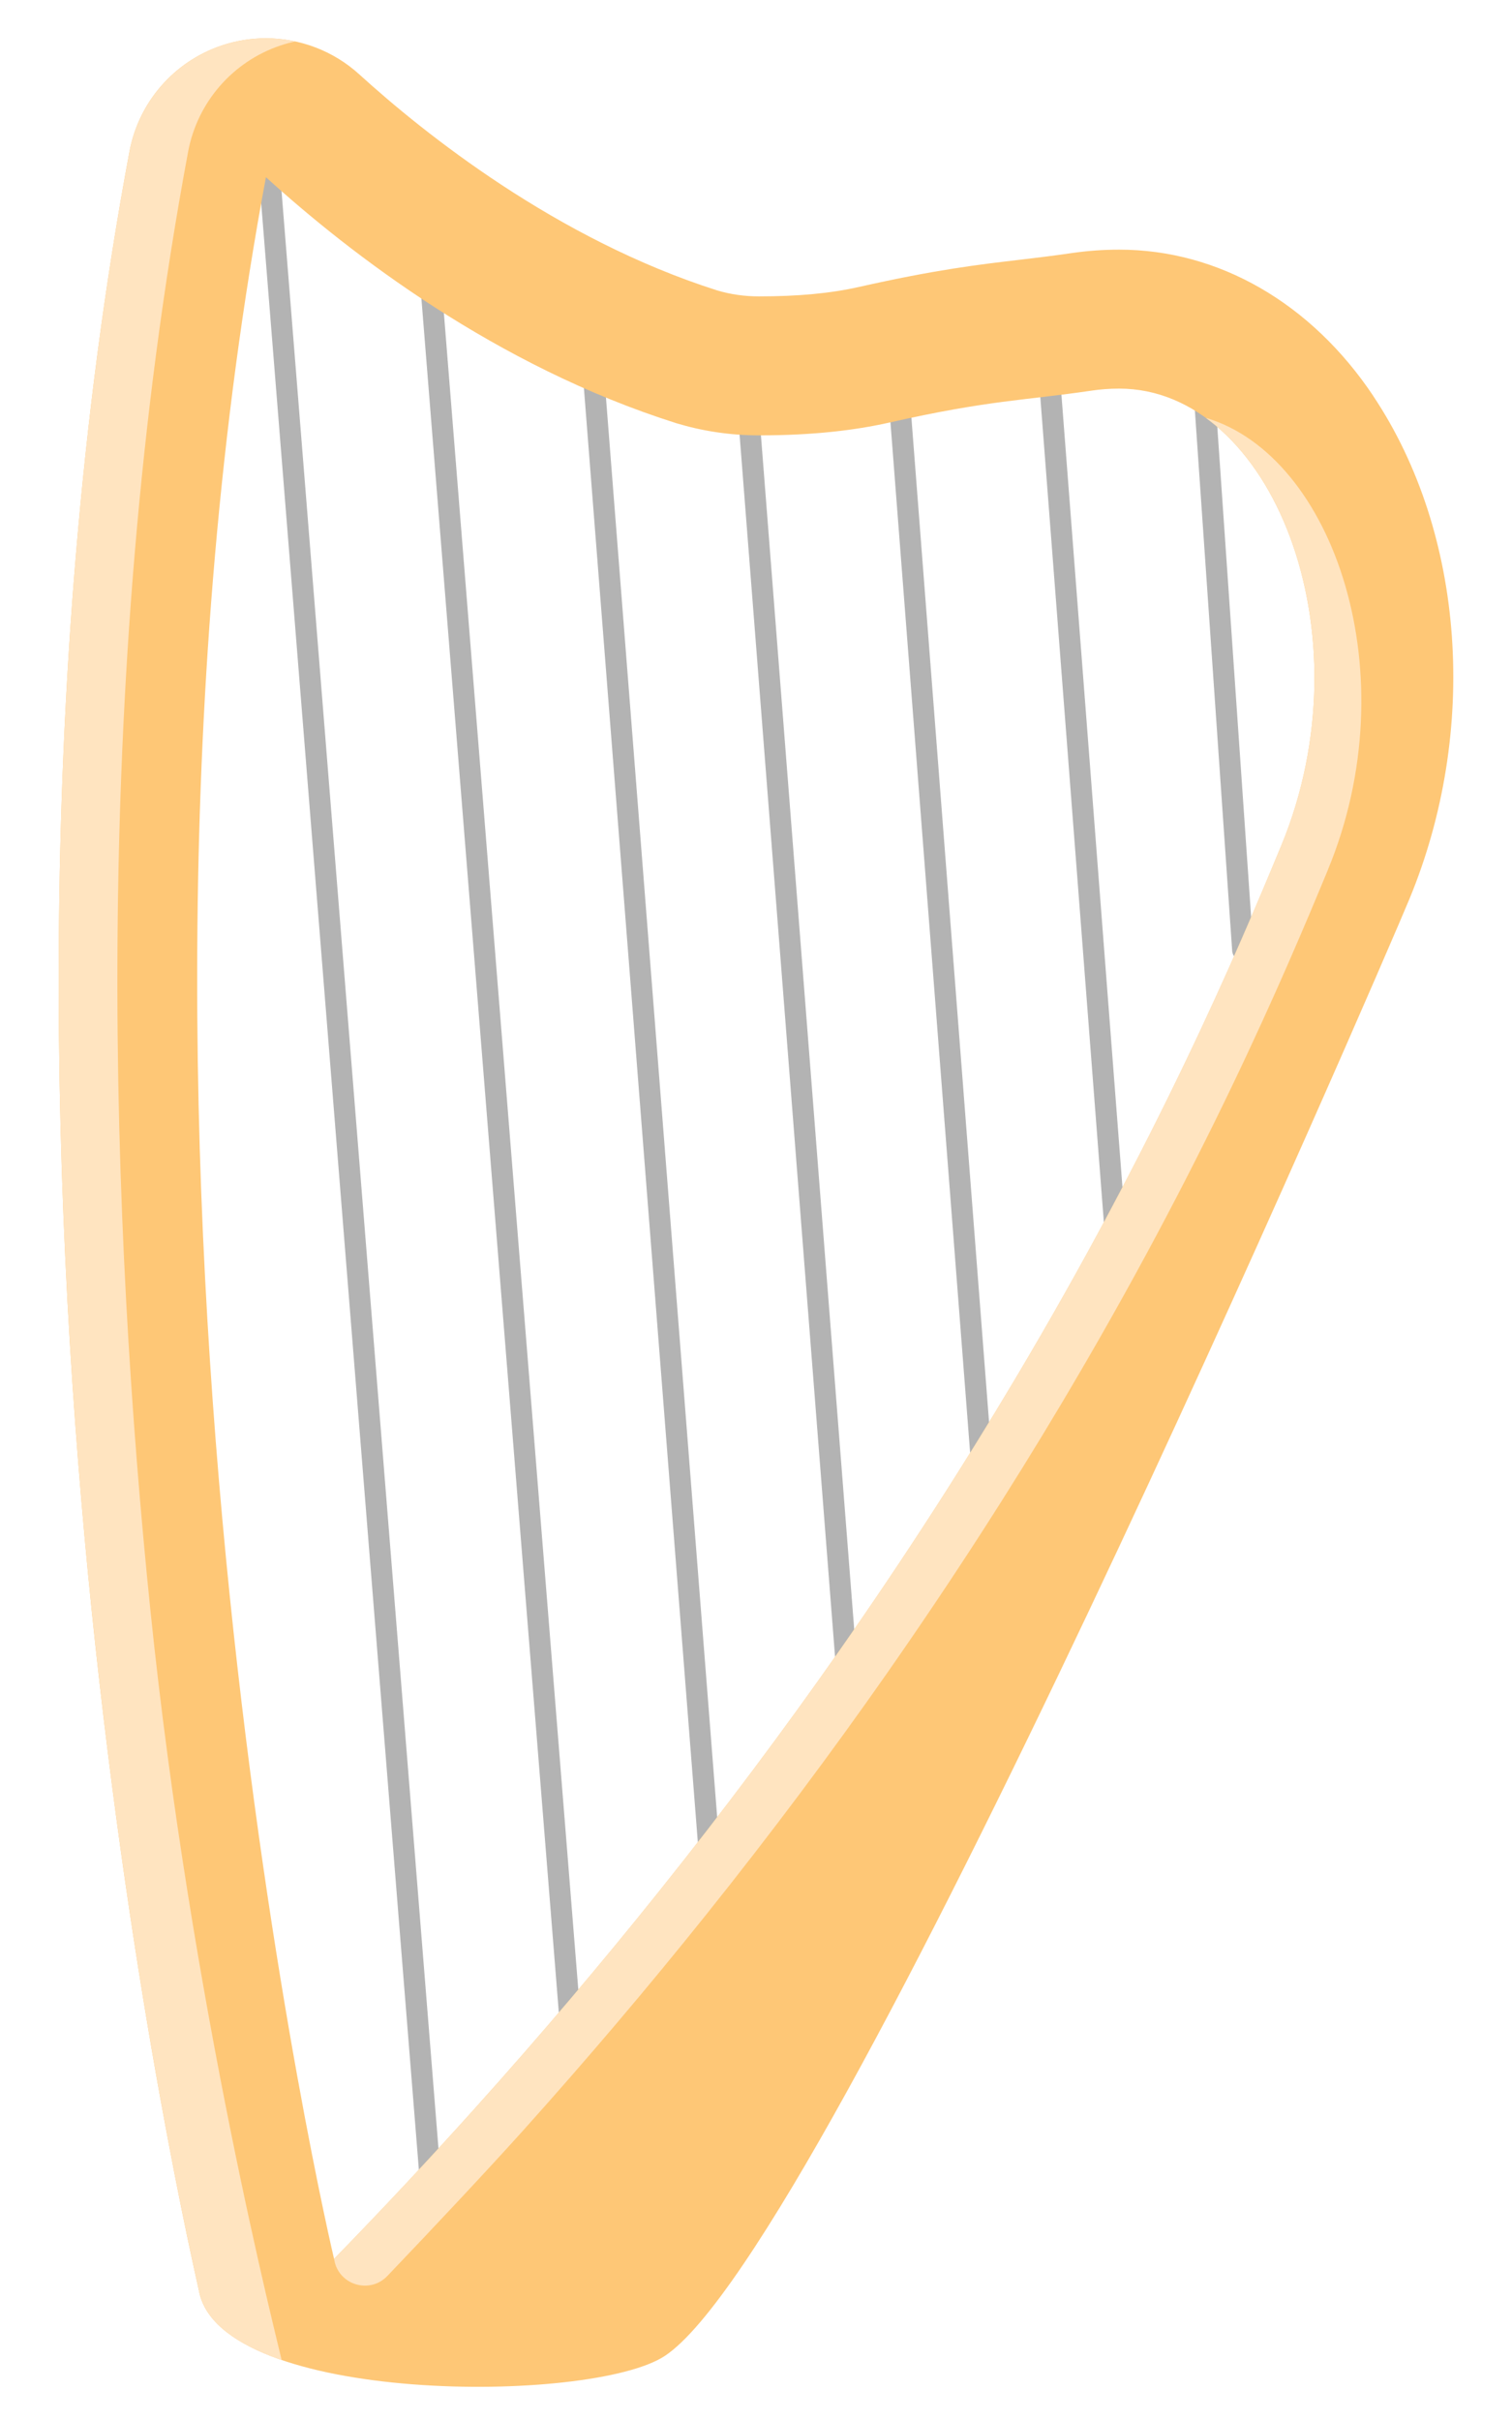 <?xml version="1.0" encoding="UTF-8"?> <svg xmlns="http://www.w3.org/2000/svg" id="Layer_2" viewBox="0 0 257.67 412.14"><defs><style>.cls-1,.cls-2{fill:none;}.cls-3{fill:#ffe4c0;}.cls-2{stroke:#b3b3b3;stroke-linecap:round;stroke-linejoin:round;stroke-width:3.62px;}.cls-4{fill:#fec776;}</style></defs><g id="Layer_1_copy"><g id="harp"><rect class="cls-1" width="257.67" height="412.14"></rect><g id="strings"><line class="cls-2" x1="71.64" y1="26.03" x2="99.36" y2="371.58"></line><line class="cls-2" x1="100.23" y1="52.15" x2="122.62" y2="337.79"></line><line class="cls-2" x1="127.38" y1="67.99" x2="145.6" y2="301.09"></line><line class="cls-2" x1="153.45" y1="70.46" x2="168.27" y2="262.03"></line><line class="cls-2" x1="190.41" y1="214.39" x2="178.94" y2="65.54"></line><line class="cls-2" x1="205.14" y1="65.54" x2="211.79" y2="161.83"></line><line class="cls-2" x1="45.64" y1="26.03" x2="73.36" y2="371.58"></line></g><path id="harp_body" class="cls-4" d="M234.05,67.47c-10.59-15.86-26.38-24.95-43.31-24.95-2.75,0-5.49.2-8.15.59-3.14.46-5.84.78-8.69,1.12-7.09.83-14.42,1.69-27.55,4.65-4.78,1.08-10.33,1.6-16.98,1.6-2.49,0-4.84-.33-7.16-1.02-27.46-8.74-49.98-26.79-60.98-36.79-4.42-4.02-10.12-6.15-15.92-6.15-2.52,0-5.07.4-7.53,1.23-8.13,2.73-14.15,9.65-15.72,18.08-17.03,91.19-12.91,185.31-6.46,248.22,6.98,68.01,17.94,114.2,18.31,116.15,3.65,19.35,66.91,19.35,79.41,11.04,28.17-18.73,122.31-237.11,126.85-248.08,11.89-28.69,9.48-62.32-6.13-85.69ZM218.32,144.1c-3.63,8.75-8.92,21.4-16.49,37.14-7.33,15.26-16.8,33.44-28.93,53.8-8.59,14.41-18.51,29.92-29.97,46.27-9.21,13.15-19.41,26.83-30.7,40.93-9.61,12.01-20.01,24.3-31.27,36.82-7.61,8.47-15.61,17.03-24.03,25.67,0,0-43.58-183.4-11.61-354.55,14.33,13.03,39.19,32.17,69.93,41.9,4.35,1.31,9.03,2.07,14.13,2.07,9.16,0,16.33-.86,22.18-2.18,17.1-3.86,22.98-3.74,34.49-5.44,1.46-.22,3.01-.34,4.69-.34,25.85,0,42.63,41.6,27.58,77.92Z"></path><path id="harp_body_highlight" class="cls-3" d="M25.61,274.05c6.97,68.01,22.01,125.94,22.38,127.9-7.64-2.63-13.08-6.47-14.07-11.75-.37-1.95-11.34-48.14-18.31-116.15-6.46-62.9-10.58-157.03,6.45-248.22,1.58-8.43,7.6-15.35,15.73-18.08,2.46-.83,5.01-1.23,7.53-1.23,1.68,0,3.36.18,5,.54-.85.18-1.7.41-2.53.69-8.13,2.73-14.15,9.65-15.73,18.08-17.03,91.19-12.91,185.32-6.45,248.22Z"></path><path id="harp_body_highlight-2" class="cls-3" d="M226.32,148.1c-3.63,8.75-8.93,21.4-16.49,37.14-7.33,15.26-16.8,33.44-28.93,53.8-8.59,14.42-18.52,29.92-29.97,46.27-9.21,13.15-19.41,26.83-30.7,40.93-9.61,12-20.01,24.3-31.26,36.82-5.86,6.51-15.15,16.42-22.96,24.58-2.99,3.13-8.28,1.55-9.04-2.71-.01-.07-.02-.13-.04-.2,8.17-8.41,16.61-17.42,24.03-25.67,11.25-12.52,21.65-24.82,31.26-36.82,11.29-14.1,21.49-27.78,30.7-40.93,11.45-16.35,21.38-31.85,29.97-46.27,12.13-20.36,21.6-38.54,28.93-53.8,7.56-15.74,12.86-28.39,16.49-37.14,11.92-28.76,3.88-60.82-12.81-72.93,21.86,6.48,34.5,43.89,20.81,76.93Z"></path></g></g></svg> 